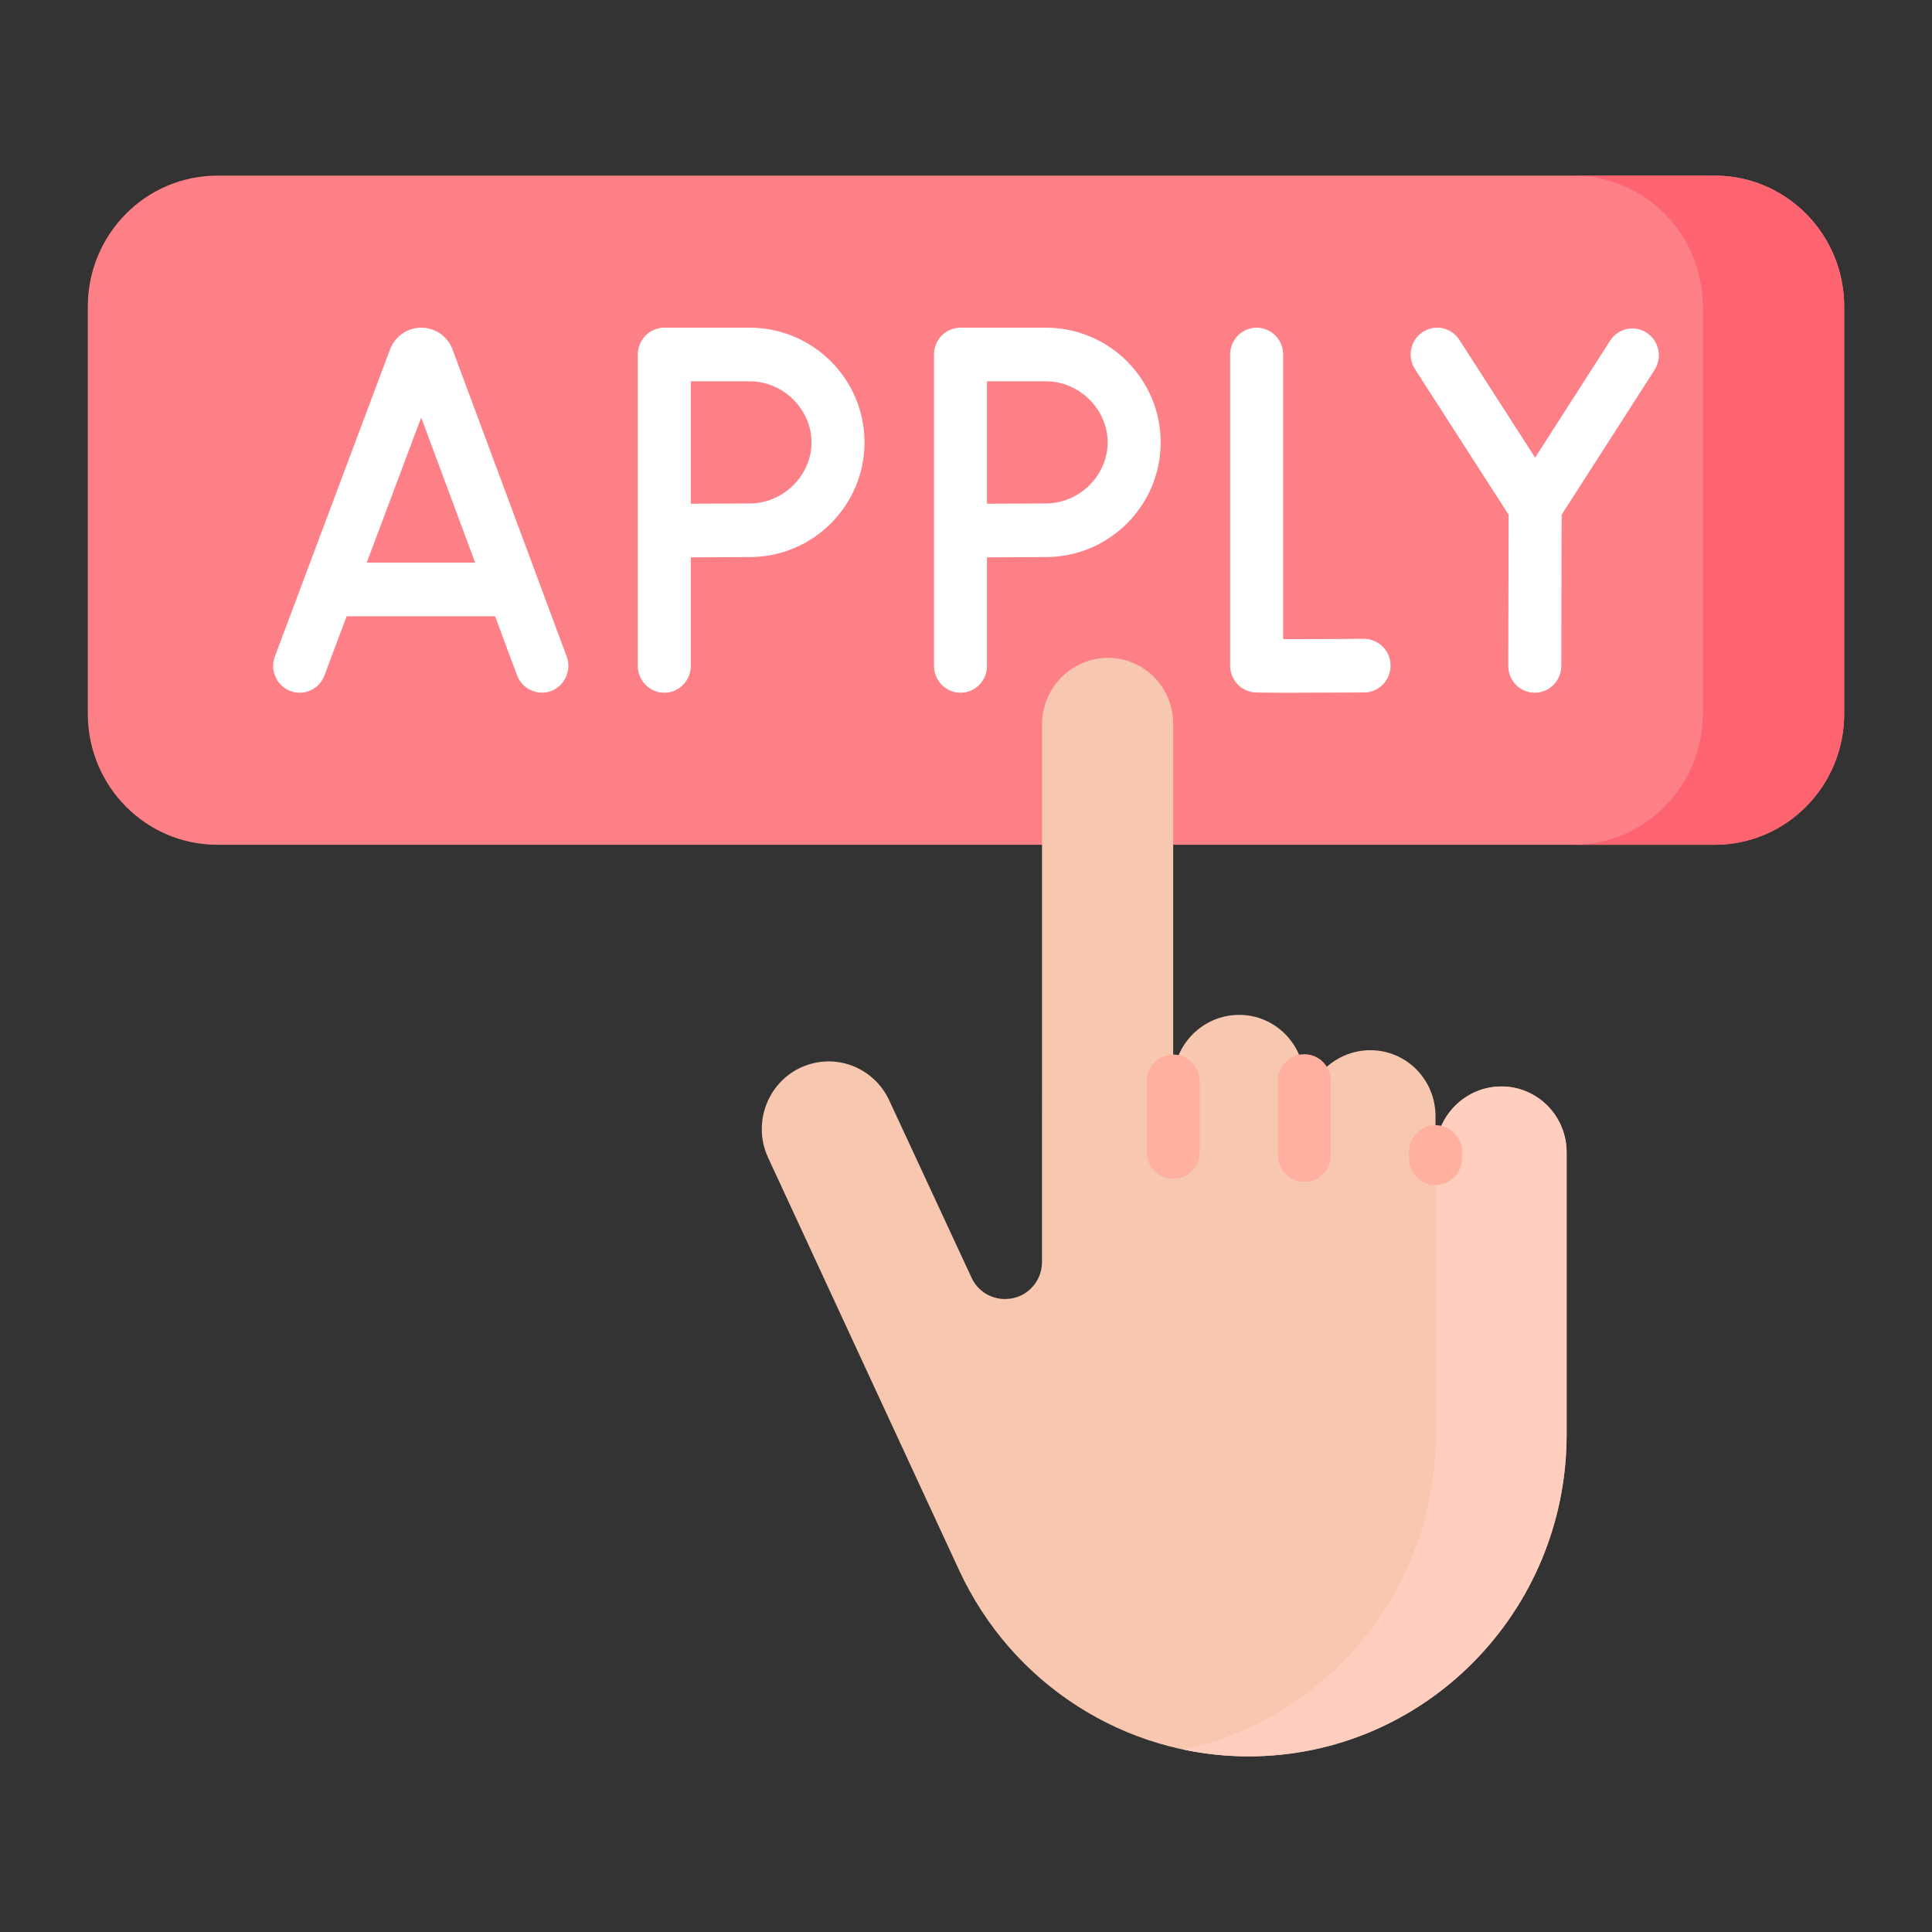 <svg xmlns="http://www.w3.org/2000/svg" width="110" height="110" viewBox="0 0 110 110" fill="none"><rect x="0" y="0" width="110" height="110" fill="#333333" stroke="none"/><path d="M97.627 48.098H12.373C8.301 48.098 5 44.759 5 40.641V17.457C5 13.339 8.301 10 12.373 10H97.627C101.699 10 105 13.339 105 17.457V40.641C105 44.759 101.699 48.098 97.627 48.098Z" fill="#FD8087"></path><path d="M97.627 10H89.579C93.651 10 96.952 13.339 96.952 17.457V40.641C96.952 44.759 93.651 48.098 89.579 48.098H97.627C101.699 48.098 105 44.759 105 40.641V17.457C105 13.339 101.699 10 97.627 10Z" fill="#FE646F"></path><path d="M25.765 19.895C25.759 19.881 25.754 19.867 25.749 19.854C25.454 19.126 24.762 18.657 23.986 18.657C23.985 18.657 23.985 18.657 23.984 18.657C23.207 18.658 22.516 19.129 22.222 19.857C22.218 19.868 22.213 19.88 22.209 19.891L15.651 37.373C15.355 38.161 15.747 39.042 16.526 39.342C17.306 39.641 18.177 39.244 18.473 38.456L19.736 35.087H28.188L29.439 38.452C29.728 39.23 30.612 39.636 31.382 39.343C32.162 39.046 32.557 38.166 32.264 37.377L25.765 19.895ZM20.881 32.034L23.981 23.772L27.053 32.034H20.881Z" fill="white"></path><path d="M77.664 36.373C77.661 36.373 77.658 36.373 77.655 36.373C76.019 36.383 74.252 36.391 73.057 36.388V20.183C73.057 19.34 72.381 18.657 71.548 18.657C70.715 18.657 70.039 19.34 70.039 20.183V37.9C70.039 38.643 70.568 39.278 71.292 39.404C71.399 39.423 71.509 39.442 73.419 39.442C74.345 39.442 75.695 39.437 77.672 39.426C78.506 39.422 79.178 38.734 79.173 37.891C79.168 37.051 78.493 36.373 77.664 36.373Z" fill="white"></path><path d="M93.76 18.948C93.061 18.489 92.126 18.691 91.672 19.398L87.403 26.055L83.092 19.351C82.637 18.644 81.703 18.444 81.004 18.904C80.305 19.364 80.107 20.309 80.562 21.016L85.895 29.308L85.875 37.911C85.872 38.754 86.547 39.439 87.38 39.441H87.384C88.215 39.441 88.891 38.76 88.893 37.918L88.913 29.311L94.205 21.059C94.658 20.352 94.459 19.406 93.76 18.948Z" fill="white"></path><path d="M42.687 18.657H37.824C36.991 18.657 36.315 19.34 36.315 20.183V37.915C36.315 38.758 36.991 39.441 37.824 39.441C38.657 39.441 39.333 38.758 39.333 37.915V31.733L42.687 31.717C46.29 31.717 49.222 28.788 49.222 25.187C49.222 21.586 46.29 18.657 42.687 18.657ZM42.681 28.665L39.333 28.68V21.71H42.687C44.593 21.71 46.204 23.302 46.204 25.187C46.204 27.072 44.593 28.665 42.681 28.665Z" fill="white"></path><path d="M59.549 18.657H54.686C53.853 18.657 53.177 19.34 53.177 20.183V37.915C53.177 38.758 53.853 39.441 54.686 39.441C55.52 39.441 56.195 38.758 56.195 37.915V31.733L59.549 31.717C63.152 31.717 66.084 28.788 66.084 25.187C66.084 21.586 63.152 18.657 59.549 18.657ZM59.542 28.665L56.195 28.68V21.71H59.549C61.455 21.71 63.065 23.302 63.065 25.187C63.065 27.072 61.455 28.665 59.542 28.665Z" fill="white"></path><path d="M66.796 61.57C66.803 59.485 68.479 57.789 70.541 57.783C72.603 57.776 74.271 59.463 74.264 61.549V63.582C74.271 61.496 75.947 59.801 78.009 59.794C80.072 59.788 81.739 61.474 81.732 63.561V65.59C81.769 63.531 83.431 61.866 85.474 61.86C87.536 61.853 89.203 63.54 89.197 65.626V81.677C89.197 91.797 81.087 100 71.082 100C64.023 100 57.601 95.869 54.608 89.403L43.74 65.929C42.727 63.763 43.895 61.198 46.179 60.568C47.964 60.076 49.839 60.953 50.626 62.646L55.319 72.752C55.67 73.508 56.432 73.982 57.258 73.959L57.306 73.957C58.431 73.925 59.326 72.993 59.326 71.855L59.329 41.242C59.335 39.156 61.011 37.461 63.073 37.455C65.136 37.448 66.803 39.135 66.797 41.221L66.796 61.57Z" fill="#F7C7AF"></path><path d="M85.473 61.859C83.528 61.866 81.932 63.377 81.752 65.298V81.677C81.752 90.504 75.582 97.871 67.366 99.611C68.574 99.865 69.817 100 71.082 100C81.086 100 89.196 91.797 89.196 81.677V65.626C89.203 63.539 87.536 61.853 85.473 61.859Z" fill="#FFCEBF"></path><path d="M74.264 60.023C73.431 60.023 72.755 60.706 72.755 61.549L72.755 65.767C72.755 66.61 73.431 67.293 74.264 67.293C75.097 67.293 75.773 66.61 75.773 65.767L75.773 61.549C75.773 60.706 75.098 60.023 74.264 60.023Z" fill="#FFB09E"></path><path d="M66.796 60.043C65.963 60.043 65.287 60.727 65.287 61.57V65.59C65.287 66.433 65.963 67.116 66.796 67.116C67.63 67.116 68.305 66.433 68.305 65.59V61.57C68.305 60.727 67.63 60.043 66.796 60.043Z" fill="#FFB09E"></path><path d="M81.732 64.063C80.899 64.063 80.223 64.747 80.223 65.59V65.944C80.223 66.787 80.899 67.471 81.732 67.471C82.565 67.471 83.241 66.787 83.241 65.944V65.59C83.241 64.747 82.565 64.063 81.732 64.063Z" fill="#FFB09E"></path></svg>